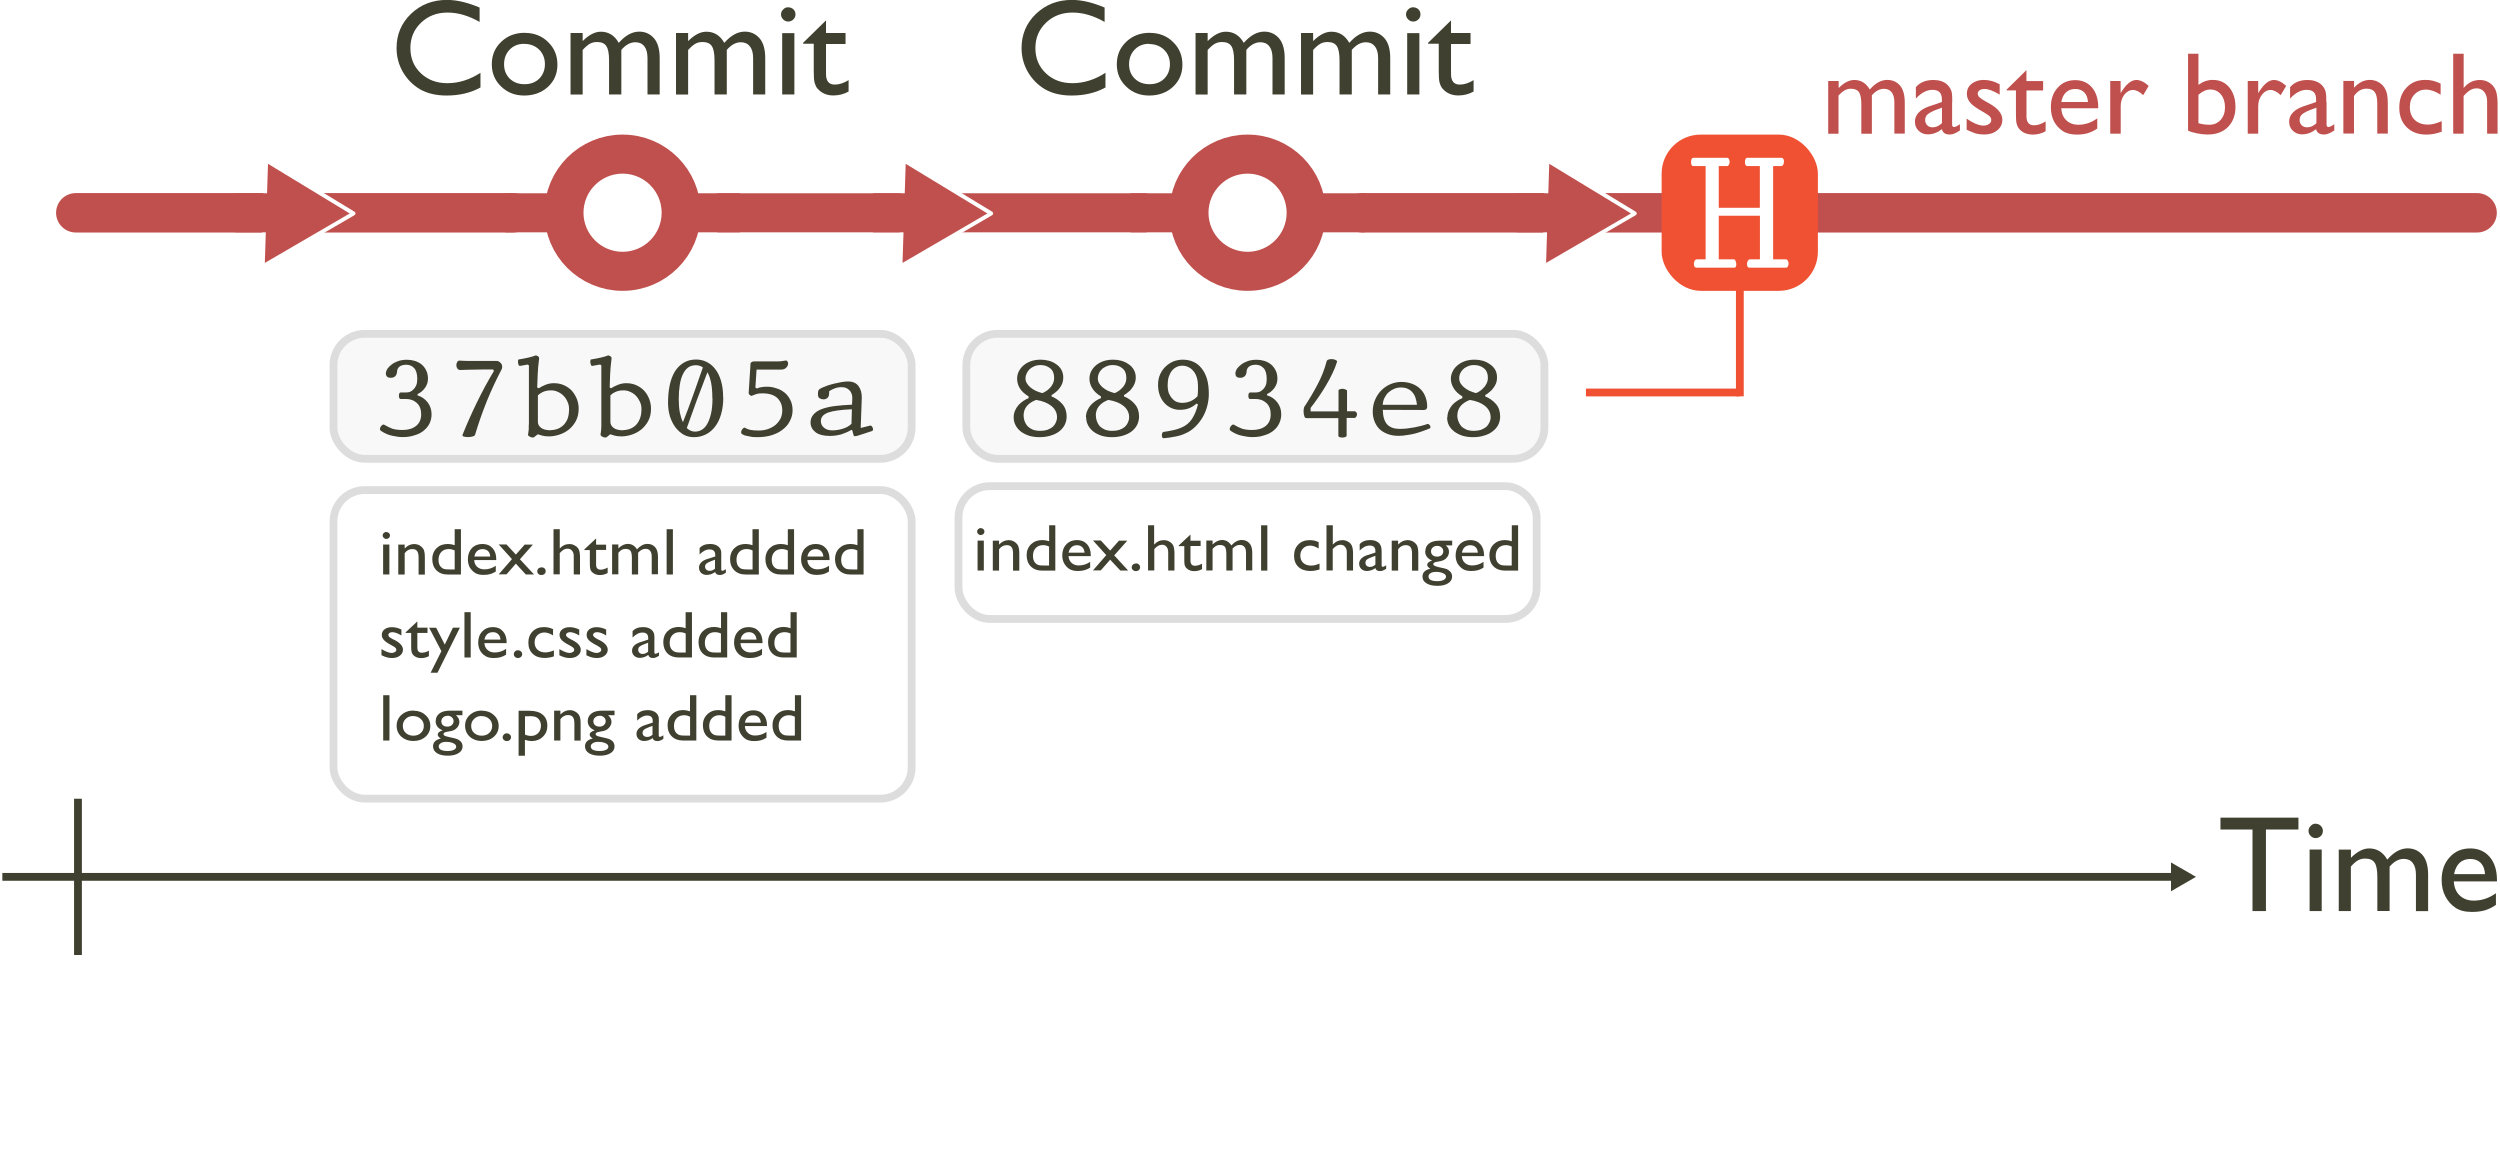 <?xml version="1.0" encoding="UTF-8" standalone="no"?>
<svg
   xmlns:dc="http://purl.org/dc/elements/1.1/"
   xmlns:cc="http://creativecommons.org/ns#"
   xmlns:rdf="http://www.w3.org/1999/02/22-rdf-syntax-ns#"
   xmlns:svg="http://www.w3.org/2000/svg"
   xmlns="http://www.w3.org/2000/svg"
   xmlns:sodipodi="http://sodipodi.sourceforge.net/DTD/sodipodi-0.dtd"
   xmlns:inkscape="http://www.inkscape.org/namespaces/inkscape"
   width="320"
   height="150"
   version="1.1"
   id="svg266"
   sodipodi:docname="fig-02-12.svg"
   inkscape:version="0.92.1 r15371">
  <sodipodi:namedview
     pagecolor="#ffffff"
     bordercolor="#666666"
     borderopacity="1"
     objecttolerance="10"
     gridtolerance="10"
     guidetolerance="10"
     inkscape:pageopacity="0"
     inkscape:pageshadow="2"
     inkscape:window-width="2560"
     inkscape:window-height="1378"
     id="namedview268"
     showgrid="false"
     inkscape:zoom="0.8875"
     inkscape:cx="19.71831"
     inkscape:cy="75"
     inkscape:window-x="2552"
     inkscape:window-y="-8"
     inkscape:window-maximized="1"
     inkscape:current-layer="svg266" />
  <defs
     id="defs10">
    <marker
       orient="auto"
       overflow="visible"
       id="marker4">
      <path
         fill="#404030"
         fill-rule="evenodd"
         stroke="#404030"
         stroke-width=".8pt"
         d="M4.62 0L-2.3 4v-8l6.92 4z"
         id="path2" />
    </marker>
    <marker
       orient="auto"
       overflow="visible"
       id="marker8">
      <path
         fill="#f05133"
         fill-rule="evenodd"
         stroke="#f05133"
         stroke-width=".4pt"
         d="M2.3 0l-3.45 2v-4L2.3 0z"
         id="path6" />
    </marker>
  </defs>
  <g
     transform="translate(0 -902.362)"
     id="g264">
    <ellipse
       cx="159.689"
       cy="929.59"
       fill="none"
       stroke="#c0504d"
       stroke-width="5"
       rx="7.5"
       ry="7.5"
       stroke-linecap="round"
       id="ellipse12" />
    <path
       fill="none"
       stroke="#c0504d"
       stroke-width="5"
       d="M144.7 929.6h8"
       id="path14" />
    <path
       fill="none"
       stroke="#c0504d"
       stroke-width="5"
       d="M166.7 929.6h8"
       id="path16" />
    <rect
       width="74"
       height="16"
       x="123.689"
       y="945.09"
       fill="#f8f8f8"
       stroke="#ddd"
       rx="4"
       ry="4"
       stroke-linecap="round"
       stroke-linejoin="round"
       id="rect18" />
    <path
       fill="#404030"
       d="M129.75 955.77q0-.45.17-.84.17-.4.45-.72.28-.3.62-.53.33-.23.67-.35v-.23q-.76-.46-1.12-1.03-.35-.58-.35-1.24 0-.47.2-.9.22-.44.6-.78.4-.35.96-.55.55-.2 1.26-.2.54 0 1.05.14.53.15.93.44.42.28.66.7.25.44.25 1.02 0 .4-.13.74-.14.35-.37.64-.22.3-.5.5-.26.23-.5.35v.17q.8.33 1.37.97.56.64.56 1.6 0 .58-.25 1.08-.25.48-.7.83-.46.35-1.1.54-.64.2-1.43.2-.7 0-1.32-.18-.6-.2-1.05-.53-.43-.34-.68-.8-.25-.47-.25-1.03zm1.27-.24q0 .37.12.72t.37.65q.27.27.67.45.4.16.96.16.5 0 .9-.12.4-.15.7-.38.27-.25.4-.57.16-.32.16-.67 0-.86-.73-1.45-.7-.57-1.95-.77-1.6.62-1.6 2zm.24-4.74q0 .32.16.6.17.3.46.55.3.25.68.44.4.18.85.3.16-.05.4-.2.27-.15.52-.4.25-.23.42-.57.18-.35.18-.8 0-.8-.5-1.2-.5-.42-1.24-.42-.47 0-.84.17-.35.15-.6.4-.23.23-.35.53-.14.3-.14.6z"
       style="line-height:125%;-inkscape-font-specification:'Triplicate T4c, Normal';text-align:start"
       font-family="Triplicate T4c"
       letter-spacing="0"
       word-spacing="0"
       id="path20" />
    <path
       fill="#404030"
       d="M139 955.77q0-.45.17-.84.17-.4.45-.72.28-.3.62-.53.34-.23.68-.35v-.23q-.76-.46-1.1-1.03-.37-.58-.37-1.24 0-.47.2-.9.22-.44.6-.78.4-.35.96-.55.57-.2 1.28-.2.54 0 1.05.14.52.15.92.44.42.28.66.7.26.44.26 1.02 0 .4-.14.74-.14.35-.37.64-.2.3-.5.5-.25.23-.5.35v.17q.82.33 1.37.97.56.64.56 1.6 0 .58-.25 1.08-.25.48-.7.83-.46.35-1.1.54-.64.2-1.42.2-.7 0-1.32-.18-.6-.2-1.05-.53-.43-.34-.68-.8-.25-.47-.25-1.03zm1.27-.24q0 .37.12.72t.36.65q.27.27.67.45.4.16.95.16.5 0 .9-.12.42-.15.7-.38.27-.25.4-.57.16-.32.16-.67 0-.86-.72-1.45-.7-.57-1.95-.77-1.6.62-1.6 2zm.25-4.74q0 .32.15.6.17.3.46.55.3.25.68.44.4.18.86.3.16-.05.4-.2.26-.15.5-.4.26-.23.43-.57.17-.35.17-.8 0-.8-.5-1.2-.48-.42-1.24-.42-.46 0-.83.17-.36.15-.6.4-.24.23-.36.53-.12.3-.12.6z"
       style="line-height:125%;-inkscape-font-specification:'Triplicate T4c, Normal';text-align:start"
       font-family="Triplicate T4c"
       letter-spacing="0"
       word-spacing="0"
       id="path22" />
    <path
       fill="#404030"
       d="M153.13 954.04q-.43.38-.94.58-.5.2-1.2.2-.55 0-1.06-.23-.5-.23-.88-.64-.37-.4-.6-1-.22-.58-.22-1.34 0-.76.28-1.36.28-.6.72-1 .47-.43 1.02-.65.57-.2 1.14-.2.75 0 1.35.27.6.26 1.05.82.44.53.7 1.36.24.83.24 1.94 0 .8-.22 1.6-.2.76-.6 1.43-.4.67-.96 1.2-.55.54-1.28.84-.23.12-.57.22-.3.1-.7.17-.38.08-.77.13-.4.06-.73.07-.1 0-.13-.12-.05-.1-.05-.26 0-.14.05-.27.04-.13.15-.15.6-.08 1.27-.23.66-.15 1.08-.35.8-.34 1.3-1.08.5-.76.77-1.87l-.22-.1zm.16-1q.02-.14.03-.3.02-.2.02-.4 0-.18 0-.34 0-.16 0-.27 0-.55-.14-1.02t-.4-.8q-.27-.35-.65-.54-.38-.2-.8-.2-.4 0-.75.17-.34.16-.6.48-.25.32-.4.78-.14.45-.14 1.04 0 .6.15 1.05.18.42.45.7.26.3.58.42.33.12.65.12.66 0 1.2-.26.53-.28.8-.6z"
       style="line-height:125%;-inkscape-font-specification:'Triplicate T4c, Normal';text-align:start"
       font-family="Triplicate T4c"
       letter-spacing="0"
       word-spacing="0"
       id="path24" />
    <path
       fill="#404030"
       d="M162.2 952.97q.8.24 1.3.9.5.65.5 1.52 0 .62-.26 1.16-.24.53-.72.92-.46.4-1.16.6-.68.24-1.54.24-.6 0-1.34-.17-.76-.16-1.46-.63-.12-.08-.12-.23.02-.17.1-.3.1-.15.2-.22.15-.1.27-.02.5.3 1.02.5.52.16 1.3.16 1.05 0 1.7-.5.66-.52.66-1.5 0-.96-.57-1.47-.56-.5-1.4-.5H160q-.12 0-.17-.13-.04-.13-.04-.27 0-.16.05-.3.07-.13.17-.13h.7q.25 0 .5-.08.24-.1.44-.3.22-.2.36-.52.13-.34.13-.82 0-.97-.4-1.4-.4-.43-1-.43-.56 0-.85.23-.3.23-.32.6-.03.45-.25.64-.22.2-.56.2-.35 0-.5-.16-.13-.14-.13-.4 0-.24.17-.55.2-.3.54-.56.35-.28.85-.46t1.16-.18q.5 0 1 .15.46.15.83.44.36.3.6.77.23.45.23 1.07 0 .66-.4 1.2-.4.53-.93.76v.17z"
       style="line-height:125%;-inkscape-font-specification:'Triplicate T4c, Normal';text-align:start"
       font-family="Triplicate T4c"
       letter-spacing="0"
       word-spacing="0"
       id="path26" />
    <path
       fill="#404030"
       d="M172.38 955h.94q.2 0 .3.15.1.13.07.3 0 .13-.1.26-.08.15-.22.15h-1v2.26q0 .12-.17.18-.16.07-.36.07-.2 0-.36-.05-.17-.06-.17-.2v-2.24h-4.1q-.16 0-.24-.2-.07-.2-.1-.44-.02-.25 0-.47.03-.23.06-.3.94-1.42 1.7-2.86.78-1.46 1.18-3 .05-.18.26-.23.24-.08.48-.05.25.02.43.12.2.1.16.23-.22.73-.6 1.5-.36.76-.82 1.53-.45.76-.96 1.5-.5.72-1 1.36v.45h3.57v-2.67q0-.1.18-.17.17-.06.36-.05.2 0 .37.1.18.04.18.16V955z"
       style="line-height:125%;-inkscape-font-specification:'Triplicate T4c, Normal';text-align:start"
       font-family="Triplicate T4c"
       letter-spacing="0"
       word-spacing="0"
       id="path28" />
    <path
       fill="#404030"
       d="M177 954.85q.02 1.24.56 1.84.55.57 1.57.57.48 0 .97-.05.5-.06.98-.15.47-.1.88-.2.4-.1.72-.22.1-.05.2.03.1.06.16.16t.06.2q0 .1-.06.15-.4.18-.9.35-.48.18-1 .32-.5.13-1.05.2-.54.1-1.05.1-.8 0-1.43-.24-.62-.23-1.05-.64-.42-.43-.63-1-.22-.56-.22-1.2 0-.9.33-1.6.32-.72.83-1.2.52-.5 1.17-.76.66-.26 1.33-.26.72 0 1.33.22.62.22 1.05.63.45.4.68 1 .25.6.25 1.32 0 .2-.1.3-.07.1-.3.12l-5.28-.02zm4.37-.67q-.03-.4-.16-.8-.1-.4-.34-.7-.23-.33-.62-.52-.37-.2-.92-.2-.5 0-.9.18t-.74.48q-.3.3-.5.72-.18.4-.2.84h4.4z"
       style="line-height:125%;-inkscape-font-specification:'Triplicate T4c, Normal';text-align:start"
       font-family="Triplicate T4c"
       letter-spacing="0"
       word-spacing="0"
       id="path30" />
    <path
       fill="#404030"
       d="M185.27 955.77q0-.45.17-.84.17-.4.44-.72.28-.3.62-.53.34-.23.68-.35v-.23q-.76-.46-1.1-1.03-.37-.58-.37-1.24 0-.47.22-.9.2-.44.6-.78.4-.35.95-.55.56-.2 1.27-.2.54 0 1.05.14.5.15.9.44.43.28.68.7.24.44.24 1.02 0 .4-.13.74-.15.35-.38.64-.22.3-.5.5-.26.23-.5.35v.17q.8.33 1.37.97.54.64.54 1.6 0 .58-.25 1.08-.25.48-.72.83-.44.35-1.1.54-.62.2-1.4.2-.72 0-1.34-.18-.6-.2-1.05-.53-.44-.34-.7-.8-.23-.47-.23-1.03zm1.26-.24q0 .37.13.72.12.35.37.65.26.27.66.45.4.16.95.16.5 0 .9-.12.4-.15.7-.38.26-.25.4-.57.16-.32.16-.67 0-.86-.72-1.45-.7-.57-1.94-.77-1.6.62-1.6 2zm.25-4.74q0 .32.15.6.17.3.47.55.3.25.68.44.4.18.84.3.16-.05.4-.2.27-.15.5-.4.26-.23.43-.57.2-.35.2-.8 0-.8-.5-1.2-.5-.42-1.26-.42-.47 0-.84.17-.36.15-.6.4-.23.23-.36.53-.12.3-.12.6z"
       style="line-height:125%;-inkscape-font-specification:'Triplicate T4c, Normal';text-align:start"
       font-family="Triplicate T4c"
       letter-spacing="0"
       word-spacing="0"
       id="path32" />
    <ellipse
       cx="79.689"
       cy="929.59"
       fill="none"
       stroke="#c0504d"
       stroke-width="5"
       rx="7.5"
       ry="7.5"
       stroke-linecap="round"
       id="ellipse34" />
    <path
       fill="none"
       stroke="#c0504d"
       stroke-width="5"
       d="M64.7 929.6h8"
       id="path36" />
    <path
       fill="none"
       stroke="#c0504d"
       stroke-width="5"
       d="M86.7 929.6h8"
       id="path38" />
    <path
       fill="none"
       stroke="#c0504d"
       stroke-width="5"
       d="M91.8 929.6h55"
       id="path40" />
    <rect
       width="74"
       height="16"
       x="42.689"
       y="945.09"
       fill="#f8f8f8"
       stroke="#ddd"
       rx="4"
       ry="4"
       stroke-linecap="round"
       stroke-linejoin="round"
       id="rect42" />
    <path
       fill="#404030"
       d="M53.44 952.97q.8.24 1.3.9.5.65.5 1.52 0 .62-.25 1.16-.26.53-.74.92-.46.4-1.16.6-.68.24-1.54.24-.6 0-1.34-.17-.76-.16-1.45-.63-.13-.08-.13-.23.02-.17.1-.3.1-.15.2-.22.15-.1.27-.02.52.3 1.03.5.53.16 1.3.16 1.06 0 1.7-.5.68-.52.68-1.5 0-.96-.57-1.47-.55-.5-1.4-.5h-.66q-.13 0-.17-.13-.05-.13-.05-.27 0-.16.05-.3.06-.13.17-.13h.7q.24 0 .5-.08.23-.1.43-.3.22-.2.36-.52.14-.34.14-.82 0-.97-.4-1.4-.4-.43-1-.43-.56 0-.86.23-.3.23-.32.6-.03.45-.25.64-.2.2-.55.2-.36 0-.5-.16-.14-.14-.14-.4 0-.24.17-.55.2-.3.53-.56.35-.28.85-.46t1.17-.18q.5 0 1 .15.47.15.84.44.37.3.6.77.23.45.23 1.07 0 .66-.4 1.2-.4.53-.93.76v.17z"
       style="line-height:125%;-inkscape-font-specification:'Triplicate T4c, Normal';text-align:start"
       font-family="Triplicate T4c"
       letter-spacing="0"
       word-spacing="0"
       id="path44" />
    <path
       fill="#404030"
       d="M64.25 949.56q-1.03 1.94-1.93 4.13-.87 2.17-1.52 4.35-.06.13-.33.2-.26.07-.57.07-.3 0-.54-.07-.23-.06-.14-.26.8-2 1.82-4.1 1.02-2.1 2.18-4.03l-.1-.2q-.46 0-1 0-.57 0-1.14.02-.57 0-1.1.02-.52.02-.9.03-.28.02-.42-.16-.14-.2-.15-.42 0-.23.1-.42.1-.2.32-.2.1 0 .37.02.25 0 .55.02.3 0 .62 0 .3 0 .5 0h2.72q.18 0 .33.12.15.1.25.24.1.13.1.3.04.17-.03.3z"
       style="line-height:125%;-inkscape-font-specification:'Triplicate T4c, Normal';text-align:start"
       font-family="Triplicate T4c"
       letter-spacing="0"
       word-spacing="0"
       id="path46" />
    <path
       fill="#404030"
       d="M70.5 957.42q.35 0 .75-.12.42-.13.77-.43.36-.3.6-.83.22-.53.22-1.33 0-.5-.2-.92-.18-.44-.5-.76-.3-.32-.72-.5-.4-.2-.83-.2-.47-.02-.94.14-.44.16-.8.5v3.4q0 .43.4.75.42.32 1.25.32zm-2.93-8.4l-1.02.18q-.1 0-.16-.1-.05-.14-.08-.28-.02-.16 0-.3 0-.14.1-.15.2-.03.57-.1.36-.06.67-.14.3-.07.53-.14.23-.1.37-.13.1-.03.3.1.2.1.15.38-.13.92-.17 1.88-.03.95-.07 1.74l.2.1q.4-.26.88-.45.5-.2 1.05-.2.72 0 1.3.26.58.26 1 .7.4.46.65 1.06.23.6.23 1.25 0 .9-.36 1.57-.35.65-.9 1.1-.55.43-1.23.65-.67.22-1.32.22-.5 0-.86-.1t-.56-.17l-.48.37q-.06.06-.2.04-.14 0-.28-.07-.13-.05-.23-.15-.1-.1-.06-.2.03-.06.04-.24.03-.16.05-.37 0-.2 0-.42.02-.2.02-.35v-7.43l-.15-.1z"
       style="line-height:125%;-inkscape-font-specification:'Triplicate T4c, Normal';text-align:start"
       font-family="Triplicate T4c"
       letter-spacing="0"
       word-spacing="0"
       id="path48" />
    <path
       fill="#404030"
       d="M79.77 957.42q.33 0 .74-.12.42-.13.78-.43.35-.3.58-.83.24-.53.24-1.33 0-.5-.2-.92-.2-.44-.5-.76t-.72-.5q-.4-.2-.84-.2-.46-.02-.92.14-.45.16-.8.5v3.4q0 .43.4.75t1.25.32zm-2.95-8.4l-1.02.18q-.1 0-.15-.1-.05-.14-.08-.28-.02-.16 0-.3 0-.14.1-.15.2-.03.58-.1.37-.06.68-.14.3-.07.52-.14.23-.1.37-.13.1-.03.3.1.2.1.15.38-.12.92-.17 1.88-.03.95-.06 1.74l.18.1q.4-.26.9-.45.5-.2 1.05-.2.7 0 1.28.26.58.26 1 .7.42.46.65 1.06.23.6.23 1.25 0 .9-.36 1.57-.35.65-.9 1.1-.55.43-1.22.65-.67.22-1.32.22-.5 0-.86-.1t-.56-.17l-.46.37q-.07.06-.2.04-.14 0-.28-.07-.14-.05-.23-.15-.1-.1-.07-.2.02-.06.04-.24.03-.16.04-.37.02-.2.02-.42 0-.2 0-.35v-7.43l-.14-.1z"
       style="line-height:125%;-inkscape-font-specification:'Triplicate T4c, Normal';text-align:start"
       font-family="Triplicate T4c"
       letter-spacing="0"
       word-spacing="0"
       id="path50" />
    <path
       fill="#404030"
       d="M92.58 953.22q0 1.2-.28 2.16-.27.95-.78 1.6-.5.66-1.2 1-.68.34-1.5.34-.73 0-1.33-.33-.6-.36-1.06-.96-.43-.6-.68-1.38-.24-.8-.24-1.72 0-1.2.2-2.2.2-1 .64-1.76.45-.74 1.13-1.16.68-.43 1.63-.43.7 0 1.32.3.64.3 1.1.9.48.6.75 1.5.28.9.28 2.12zm-1.4.1q0-1.16-.16-1.98-.17-.82-.47-1.33-1.4 3.6-2.64 7.14.47.46 1.06.46.43 0 .83-.22.4-.22.7-.72.3-.5.5-1.32.2-.84.2-2.03zm-3.77 3.1q.7-1.76 1.32-3.5.64-1.77 1.24-3.53-.4-.28-.9-.28-.6 0-1 .3-.42.32-.68.9-.26.54-.38 1.34-.13.8-.13 1.8 0 .97.14 1.72.15.72.4 1.23z"
       style="line-height:125%;-inkscape-font-specification:'Triplicate T4c, Normal';text-align:start"
       font-family="Triplicate T4c"
       letter-spacing="0"
       word-spacing="0"
       id="path52" />
    <path
       fill="#404030"
       d="M96.05 949.05q0-.25.14-.33.13-.1.34-.1h3.06q.3 0 .52-.04.23-.02.45-.07.18-.02.26.16.1.17.03.4-.04.2-.26.4t-.65.2h-3.1l-.15 2.3.2.12q.18-.1.5-.16.3-.07.8-.07.6 0 1.17.2.58.17 1.05.54.46.37.74.94.3.57.3 1.33 0 .73-.33 1.35-.3.63-.9 1.1-.57.47-1.42.74-.82.26-1.86.26-.27 0-.57-.02-.28-.03-.54-.1-.26-.04-.5-.1-.2-.08-.35-.17-.12-.1-.12-.25.02-.16.1-.3.07-.13.2-.22.13-.1.26-.02.2.15.63.25.42.08 1.06.08.63 0 1.17-.18.56-.2.96-.52.4-.34.65-.8.24-.48.24-1.08 0-.96-.63-1.58-.63-.6-1.92-.6-.44 0-.74.08-.3.1-.53.2-.13.1-.3-.04-.2-.15-.18-.3l.23-3.6z"
       style="line-height:125%;-inkscape-font-specification:'Triplicate T4c, Normal';text-align:start"
       font-family="Triplicate T4c"
       letter-spacing="0"
       word-spacing="0"
       id="path54" />
    <path
       fill="#404030"
       d="M109.05 954.75q-2.02.08-3 .4-.98.35-.98 1.1 0 .53.4.86.4.34 1.07.34.63 0 1.3-.2.7-.2 1.15-.64l.05-1.85zm.02 2.66l-.1-.02q-.55.33-1.28.57-.73.2-1.47.2-1.22 0-1.84-.48-.63-.5-.63-1.24 0-.6.36-1 .35-.43 1.03-.7.7-.27 1.68-.4 1-.13 2.24-.18l.03-.68q.03-.4-.08-.7-.1-.3-.3-.48-.2-.2-.46-.3-.24-.08-.52-.08-.5 0-.9.16-.4.15-.6.3-.1.04-.1.1 0 .1 0 .2 0 .42-.2.6-.2.2-.53.2-.25 0-.5-.14-.23-.13-.2-.64 0-.2.06-.35.06-.16.3-.28.36-.18.8-.34.47-.16.95-.27.5-.12.94-.2.45-.07.8-.07.9 0 1.33.58.43.57.43 1.47l-.14 3.9 1.2-.3q.1-.03.2.06.1.1.14.23.05.13.04.25-.02.1-.14.16-.14.04-.44.14t-.6.2q-.34.1-.63.2-.28.1-.4.1-.23.06-.28-.1l-.18-.67z"
       style="line-height:125%;-inkscape-font-specification:'Triplicate T4c, Normal';text-align:start"
       font-family="Triplicate T4c"
       letter-spacing="0"
       word-spacing="0"
       id="path56" />
    <path
       fill="none"
       stroke="#c0504d"
       stroke-width="5.045"
       d="M9.7 929.6h56"
       stroke-linecap="round"
       id="path58" />
    <path
       fill="none"
       stroke="#c0504d"
       stroke-width="5.045"
       d="M174.37 929.6h142.7"
       stroke-linecap="round"
       id="path60" />
    <path
       fill="#c0504d"
       stroke="#fff"
       stroke-width=".648"
       d="M-700 422.36l-4.33-7.5-4.33-7.5h17.32l-4.33 7.5z"
       transform="matrix(.025 -.783 .76 .001 -258.239 381.164)"
       stroke-linejoin="round"
       id="path62" />
    <path
       fill="none"
       stroke="#c0504d"
       stroke-width="5"
       d="M30.13 929.6h4.96"
       id="path64" />
    <path
       fill="#c0504d"
       stroke="#fff"
       stroke-width=".648"
       d="M-700 422.36l-4.33-7.5-4.33-7.5h17.32l-4.33 7.5z"
       transform="matrix(.025 -.783 .76 .001 -94.239 381.164)"
       stroke-linejoin="round"
       id="path66" />
    <path
       fill="none"
       stroke="#c0504d"
       stroke-width="5"
       d="M194.13 929.6h4.96"
       id="path68" />
    <path
       fill="#c0504d"
       stroke="#fff"
       stroke-width=".648"
       d="M-700 422.36l-4.33-7.5-4.33-7.5h17.32l-4.33 7.5z"
       transform="matrix(.025 -.783 .76 .001 -176.614 381.164)"
       stroke-linejoin="round"
       id="path70" />
    <path
       fill="none"
       stroke="#c0504d"
       stroke-width="5"
       d="M111.76 929.6h4.95"
       id="path72" />
    <path
       fill="#c0504d"
       d="M239.6 914.58v4.9h-1.35v-3.76q0-1.12-.3-1.56-.3-.44-1.05-.44-.4 0-.77.2-.34.18-.8.66v4.9h-1.32v-6.75h1.34v.9q1.02-1.03 2-1.03 1.28 0 1.98 1.22 1.07-1.23 2.23-1.23 1 0 1.62.7.63.72.63 2.2v3.97h-1.33v-4q0-.83-.34-1.28-.35-.45-1-.45-.82 0-1.54.83z"
       style="line-height:125%;-inkscape-font-specification:'Gill Sans MT, Normal';text-align:center"
       font-family="Gill Sans MT"
       letter-spacing="0"
       word-spacing="0"
       text-anchor="middle"
       id="path74" />
    <path
       fill="#c0504d"
       d="M249.87 915.42v2.87q0 .33.24.33.25 0 .76-.36v.8q-.45.3-.73.4-.27.12-.57.12-.86 0-1-.68-.86.66-1.82.66-.7 0-1.17-.47-.47-.45-.47-1.16 0-.64.45-1.13.46-.5 1.3-.8l1.7-.58v-.36q0-1.2-1.2-1.2-1.1 0-2.13 1.12v-1.46q.78-.92 2.24-.92 1.1 0 1.75.57.23.2.4.5.18.3.22.6.05.3.05 1.15zm-1.3 2.72v-2l-.9.34q-.68.28-.97.55-.28.27-.28.7 0 .4.27.67.26.26.68.26.64 0 1.18-.52z"
       style="line-height:125%;-inkscape-font-specification:'Gill Sans MT, Normal';text-align:center"
       font-family="Gill Sans MT"
       letter-spacing="0"
       word-spacing="0"
       text-anchor="middle"
       id="path76" />
    <path
       fill="#c0504d"
       d="M251.73 919v-1.45q.56.4 1.15.65.6.24 1 .24t.7-.2q.3-.2.3-.5t-.2-.48q-.18-.2-.82-.56-1.3-.72-1.7-1.23-.4-.5-.4-1.1 0-.8.6-1.28.62-.5 1.57-.5 1 0 2.03.56v1.32q-1.2-.72-1.94-.72-.4 0-.63.17-.24.16-.24.43 0 .23.2.45.23.22.77.52l.48.27q1.7.94 1.7 2.1 0 .83-.66 1.36-.65.53-1.66.53-.6 0-1.07-.13-.46-.14-1.17-.48z"
       style="line-height:125%;-inkscape-font-specification:'Gill Sans MT, Normal';text-align:center"
       font-family="Gill Sans MT"
       letter-spacing="0"
       word-spacing="0"
       text-anchor="middle"
       id="path78" />
    <path
       fill="#c0504d"
       d="M256.88 913.8l2.5-2.46v1.4h2.14v1.2h-2.13v3.3q0 1.16.95 1.16.72 0 1.5-.5v1.26q-.75.43-1.66.43-.93 0-1.54-.54-.2-.17-.3-.36-.14-.2-.22-.53-.08-.33-.08-1.25v-2.98h-1.18v-.14z"
       style="line-height:125%;-inkscape-font-specification:'Gill Sans MT, Normal';text-align:center"
       font-family="Gill Sans MT"
       letter-spacing="0"
       word-spacing="0"
       text-anchor="middle"
       id="path80" />
    <path
       fill="#c0504d"
       d="M268.58 916.22h-4.74q.05.97.65 1.54.6.57 1.53.57 1.32 0 2.43-.82v1.3q-.6.42-1.22.6-.6.18-1.4.18-1.13 0-1.82-.47-.68-.45-1.1-1.22-.4-.8-.4-1.8 0-1.55.86-2.5.87-.98 2.26-.98 1.34 0 2.14.94t.8 2.5v.18zm-4.7-.8h3.38q-.05-.8-.47-1.23-.44-.44-1.16-.44-.7 0-1.18.43-.45.42-.6 1.22z"
       style="line-height:125%;-inkscape-font-specification:'Gill Sans MT, Normal';text-align:center"
       font-family="Gill Sans MT"
       letter-spacing="0"
       word-spacing="0"
       text-anchor="middle"
       id="path82" />
    <path
       fill="#c0504d"
       d="M271.44 912.73v1.55l.08-.12q.96-1.56 1.93-1.56.76 0 1.58.76l-.7 1.18q-.7-.66-1.3-.66-.64 0-1.12.6-.46.63-.46 1.47v3.52h-1.34v-6.74h1.34z"
       style="line-height:125%;-inkscape-font-specification:'Gill Sans MT, Normal';text-align:center"
       font-family="Gill Sans MT"
       letter-spacing="0"
       word-spacing="0"
       text-anchor="middle"
       id="path84" />
    <path
       fill="#c0504d"
       d="M280.06 909.24h1.34v3.98q.86-.63 1.84-.63 1.3 0 2.1.95.8.97.8 2.5 0 1.6-.96 2.58-.97.96-2.6.96-.65 0-1.37-.15-.7-.14-1.14-.35v-9.86zm1.34 5.25v3.64q.68.2 1.4.2.88 0 1.44-.62.56-.63.56-1.62 0-1-.52-1.64-.52-.63-1.37-.63-.73 0-1.5.66z"
       style="line-height:125%;-inkscape-font-specification:'Gill Sans MT, Normal';text-align:center"
       font-family="Gill Sans MT"
       letter-spacing="0"
       word-spacing="0"
       text-anchor="middle"
       id="path86" />
    <path
       fill="#c0504d"
       d="M289.05 912.73v1.55l.08-.12q.96-1.56 1.93-1.56.75 0 1.57.76l-.7 1.18q-.7-.66-1.3-.66-.63 0-1.1.6-.48.63-.48 1.47v3.52h-1.34v-6.74h1.35z"
       style="line-height:125%;-inkscape-font-specification:'Gill Sans MT, Normal';text-align:center"
       font-family="Gill Sans MT"
       letter-spacing="0"
       word-spacing="0"
       text-anchor="middle"
       id="path88" />
    <path
       fill="#c0504d"
       d="M297.8 915.42v2.87q0 .33.24.33t.75-.36v.8q-.46.3-.74.4-.27.12-.57.12-.87 0-1.02-.68-.85.66-1.8.66-.7 0-1.18-.47-.47-.45-.47-1.16 0-.64.45-1.13.46-.5 1.3-.8l1.7-.58v-.36q0-1.2-1.2-1.2-1.1 0-2.13 1.12v-1.46q.78-.92 2.24-.92 1.08 0 1.74.57.22.2.4.5.17.3.2.6.06.3.06 1.15zm-1.3 2.72v-2l-.9.34q-.68.28-.97.55-.28.27-.28.7 0 .4.27.67.27.26.7.26.63 0 1.17-.52z"
       style="line-height:125%;-inkscape-font-specification:'Gill Sans MT, Normal';text-align:center"
       font-family="Gill Sans MT"
       letter-spacing="0"
       word-spacing="0"
       text-anchor="middle"
       id="path90" />
    <path
       fill="#c0504d"
       d="M301.32 912.73v.86q.9-1 2.03-1 .63 0 1.17.33.54.32.82.9.3.56.3 1.8v3.84h-1.35v-3.84q0-1.03-.32-1.47-.32-.44-1.06-.44-.94 0-1.6.94v4.8h-1.36v-6.73h1.36z"
       style="line-height:125%;-inkscape-font-specification:'Gill Sans MT, Normal';text-align:center"
       font-family="Gill Sans MT"
       letter-spacing="0"
       word-spacing="0"
       text-anchor="middle"
       id="path92" />
    <path
       fill="#c0504d"
       d="M312.54 917.9v1.32q-1 .37-1.96.37-1.58 0-2.53-.95-.94-.93-.94-2.5 0-1.6.93-2.57.9-.98 2.4-.98.53 0 .94.1.42.1 1.02.37v1.42q-1.02-.65-1.88-.65-.9 0-1.48.64-.58.6-.58 1.6 0 1.03.62 1.64.63.6 1.7.6.76 0 1.76-.44z"
       style="line-height:125%;-inkscape-font-specification:'Gill Sans MT, Normal';text-align:center"
       font-family="Gill Sans MT"
       letter-spacing="0"
       word-spacing="0"
       text-anchor="middle"
       id="path94" />
    <path
       fill="#c0504d"
       d="M314.02 909.24h1.33v4.38q.84-1.02 2.08-1.02.67 0 1.2.34.54.34.8.93.26.6.26 1.76v3.84h-1.34v-4.16q0-.73-.37-1.18-.37-.46-.96-.46-.44 0-.83.23-.38.22-.85.75v4.82h-1.33v-10.23z"
       style="line-height:125%;-inkscape-font-specification:'Gill Sans MT, Normal';text-align:center"
       font-family="Gill Sans MT"
       letter-spacing="0"
       word-spacing="0"
       text-anchor="middle"
       id="path96" />
    <path
       fill="none"
       stroke="#404030"
       d="M9.98 1004.6c0 20 0 20 0 20"
       id="path98" />
    <path
       fill="none"
       stroke="#404030"
       d="M.3 1014.6h278.65"
       id="path100"
       style="marker-end:url(#marker4)" />
    <path
       fill="#404030"
       d="M284.23 1007.02h9.97v1.52h-4.16v10.44h-1.72v-10.44h-4.1v-1.52z"
       style="line-height:125%;-inkscape-font-specification:'Gill Sans MT, Normal';text-align:start"
       font-family="Gill Sans MT"
       letter-spacing="0"
       word-spacing="0"
       id="path102" />
    <path
       fill="#404030"
       d="M296.4 1007.8q.38 0 .66.27.27.27.27.65t-.27.65q-.28.27-.66.27-.36 0-.63-.27-.28-.28-.28-.65 0-.36.27-.63.27-.3.63-.3zm-.77 3.3h1.55v7.88h-1.55v-7.87z"
       style="line-height:125%;-inkscape-font-specification:'Gill Sans MT, Normal';text-align:start"
       font-family="Gill Sans MT"
       letter-spacing="0"
       word-spacing="0"
       id="path104" />
    <path
       fill="#404030"
       d="M305.87 1013.27v5.7h-1.57v-4.37q0-1.3-.35-1.82t-1.22-.52q-.5 0-.9.22t-.92.8v5.7h-1.55v-7.87h1.56v1.05q1.2-1.2 2.33-1.2 1.5 0 2.32 1.43 1.25-1.44 2.6-1.44 1.15 0 1.9.84.73.84.73 2.56v4.64h-1.56v-4.66q0-.98-.4-1.5-.4-.53-1.15-.53-.97 0-1.8.97z"
       style="line-height:125%;-inkscape-font-specification:'Gill Sans MT, Normal';text-align:start"
       font-family="Gill Sans MT"
       letter-spacing="0"
       word-spacing="0"
       id="path106" />
    <path
       fill="#404030"
       d="M319.62 1015.18h-5.53q.05 1.13.75 1.8.7.66 1.8.66 1.54 0 2.84-.95v1.5q-.73.5-1.44.7-.7.2-1.65.2-1.3 0-2.1-.54t-1.28-1.45q-.48-.9-.48-2.1 0-1.8 1.02-2.9 1-1.14 2.64-1.14 1.56 0 2.5 1.1.92 1.1.92 2.93v.18zm-5.5-.93h3.96q-.05-.93-.55-1.44-.5-.5-1.33-.5-.84 0-1.38.5-.53.52-.7 1.45z"
       style="line-height:125%;-inkscape-font-specification:'Gill Sans MT, Normal';text-align:start"
       font-family="Gill Sans MT"
       letter-spacing="0"
       word-spacing="0"
       id="path108" />
    <path
       fill="#404030"
       d="M61.5 911.68v1.88q-1.87 1.03-4.34 1.03-2 0-3.4-.8-1.38-.82-2.2-2.23-.8-1.4-.8-3.05 0-2.6 1.85-4.38 1.87-1.78 4.6-1.78 1.88 0 4.18.98v1.84q-2.1-1.2-4.1-1.2-2.05 0-3.4 1.3-1.36 1.3-1.36 3.24 0 1.97 1.34 3.23 1.33 1.27 3.4 1.27 2.18 0 4.25-1.34z"
       style="line-height:125%;-inkscape-font-specification:'Gill Sans MT, Normal';text-align:start"
       font-family="Gill Sans MT"
       letter-spacing="0"
       word-spacing="0"
       id="path110" />
    <path
       fill="#404030"
       d="M67.17 906.57q1.8 0 2.98 1.17 1.2 1.15 1.2 2.9 0 1.7-1.2 2.83-1.22 1.12-3.05 1.12-1.77 0-2.95-1.15-1.2-1.14-1.2-2.85 0-1.73 1.2-2.87 1.2-1.16 3.02-1.16zm-.08 1.4q-1.13 0-1.85.74-.72.75-.72 1.88t.74 1.85q.73.7 1.88.7t1.87-.7q.74-.74.74-1.86T69 908.7q-.76-.72-1.9-.72z"
       style="line-height:125%;-inkscape-font-specification:'Gill Sans MT, Normal';text-align:start"
       font-family="Gill Sans MT"
       letter-spacing="0"
       word-spacing="0"
       id="path112" />
    <path
       fill="#404030"
       d="M79.53 908.75v5.7h-1.57v-4.37q0-1.3-.35-1.82-.34-.52-1.2-.52-.5 0-.9.22t-.93.8v5.7h-1.55v-7.87h1.55v1.03q1.2-1.2 2.32-1.2 1.5 0 2.3 1.43 1.26-1.44 2.62-1.44 1.14 0 1.88.84t.74 2.55v4.65h-1.56v-4.65q0-1-.4-1.5-.4-.53-1.15-.53-.97 0-1.8.98z"
       style="line-height:125%;-inkscape-font-specification:'Gill Sans MT, Normal';text-align:start"
       font-family="Gill Sans MT"
       letter-spacing="0"
       word-spacing="0"
       id="path114" />
    <path
       fill="#404030"
       d="M93.03 908.75v5.7h-1.57v-4.37q0-1.3-.35-1.82-.34-.52-1.2-.52-.5 0-.9.22t-.93.8v5.7h-1.55v-7.87h1.55v1.03q1.2-1.2 2.33-1.2 1.5 0 2.3 1.43 1.26-1.44 2.62-1.44 1.14 0 1.88.84t.74 2.55v4.65H96.4v-4.65q0-1-.42-1.5-.4-.53-1.15-.53-.96 0-1.8.98z"
       style="line-height:125%;-inkscape-font-specification:'Gill Sans MT, Normal';text-align:start"
       font-family="Gill Sans MT"
       letter-spacing="0"
       word-spacing="0"
       id="path116" />
    <path
       fill="#404030"
       d="M100.9 903.3q.37 0 .65.25.27.26.27.65 0 .38-.27.65-.28.27-.66.27-.37 0-.64-.27-.28-.28-.28-.65 0-.36.28-.63.27-.28.63-.28zm-.78 3.3h1.56v7.85h-1.56v-7.86z"
       style="line-height:125%;-inkscape-font-specification:'Gill Sans MT, Normal';text-align:start"
       font-family="Gill Sans MT"
       letter-spacing="0"
       word-spacing="0"
       id="path118" />
    <path
       fill="#404030"
       d="M102.8 907.84l2.93-2.87v1.62h2.5v1.4h-2.5v3.85q0 1.35 1.12 1.35.84 0 1.77-.57v1.46q-.9.5-1.95.5-1.07 0-1.78-.63-.23-.2-.38-.42-.14-.24-.25-.62-.1-.38-.1-1.45v-3.5h-1.36v-.14z"
       style="line-height:125%;-inkscape-font-specification:'Gill Sans MT, Normal';text-align:start"
       font-family="Gill Sans MT"
       letter-spacing="0"
       word-spacing="0"
       id="path120" />
    <path
       fill="#404030"
       d="M141.5 911.68v1.88q-1.87 1.03-4.34 1.03-2 0-3.4-.8-1.38-.82-2.2-2.23-.8-1.4-.8-3.05 0-2.6 1.85-4.38 1.87-1.78 4.6-1.78 1.88 0 4.18.98v1.84q-2.1-1.2-4.1-1.2-2.05 0-3.4 1.3-1.36 1.3-1.36 3.24 0 1.97 1.34 3.23 1.33 1.27 3.4 1.27 2.18 0 4.25-1.34z"
       style="line-height:125%;-inkscape-font-specification:'Gill Sans MT, Normal';text-align:start"
       font-family="Gill Sans MT"
       letter-spacing="0"
       word-spacing="0"
       id="path122" />
    <path
       fill="#404030"
       d="M147.17 906.57q1.8 0 2.98 1.17 1.2 1.15 1.2 2.9 0 1.7-1.2 2.83-1.22 1.12-3.05 1.12-1.77 0-2.95-1.15-1.2-1.14-1.2-2.85 0-1.73 1.2-2.87 1.2-1.16 3.02-1.16zm-.08 1.4q-1.13 0-1.85.74-.72.75-.72 1.88t.74 1.85q.73.7 1.88.7t1.87-.7q.74-.74.74-1.86t-.76-1.86q-.76-.72-1.9-.72z"
       style="line-height:125%;-inkscape-font-specification:'Gill Sans MT, Normal';text-align:start"
       font-family="Gill Sans MT"
       letter-spacing="0"
       word-spacing="0"
       id="path124" />
    <path
       fill="#404030"
       d="M159.53 908.75v5.7h-1.57v-4.37q0-1.3-.35-1.82-.34-.52-1.2-.52-.5 0-.9.22t-.93.8v5.7h-1.55v-7.87h1.55v1.03q1.2-1.2 2.32-1.2 1.5 0 2.3 1.43 1.26-1.44 2.62-1.44 1.14 0 1.88.84t.74 2.55v4.65h-1.56v-4.65q0-1-.4-1.5-.4-.53-1.15-.53-.97 0-1.8.98z"
       style="line-height:125%;-inkscape-font-specification:'Gill Sans MT, Normal';text-align:start"
       font-family="Gill Sans MT"
       letter-spacing="0"
       word-spacing="0"
       id="path126" />
    <path
       fill="#404030"
       d="M173.03 908.75v5.7h-1.57v-4.37q0-1.3-.35-1.82-.34-.52-1.2-.52-.5 0-.9.22t-.93.8v5.7h-1.55v-7.87h1.55v1.03q1.2-1.2 2.33-1.2 1.5 0 2.3 1.43 1.26-1.44 2.62-1.44 1.14 0 1.88.84t.74 2.55v4.65h-1.55v-4.65q0-1-.42-1.5-.4-.53-1.15-.53-.96 0-1.8.98z"
       style="line-height:125%;-inkscape-font-specification:'Gill Sans MT, Normal';text-align:start"
       font-family="Gill Sans MT"
       letter-spacing="0"
       word-spacing="0"
       id="path128" />
    <path
       fill="#404030"
       d="M180.9 903.3q.37 0 .65.25.27.26.27.65 0 .38-.27.65-.28.27-.66.27-.37 0-.64-.27-.28-.28-.28-.65 0-.36.28-.63.27-.28.63-.28zm-.78 3.3h1.56v7.85h-1.56v-7.86z"
       style="line-height:125%;-inkscape-font-specification:'Gill Sans MT, Normal';text-align:start"
       font-family="Gill Sans MT"
       letter-spacing="0"
       word-spacing="0"
       id="path130" />
    <path
       fill="#404030"
       d="M182.8 907.84l2.93-2.87v1.62h2.5v1.4h-2.5v3.85q0 1.35 1.12 1.35.84 0 1.77-.57v1.46q-.9.5-1.95.5-1.07 0-1.78-.63-.23-.2-.38-.42-.14-.24-.25-.62-.1-.38-.1-1.45v-3.5h-1.36v-.14z"
       style="line-height:125%;-inkscape-font-specification:'Gill Sans MT, Normal';text-align:start"
       font-family="Gill Sans MT"
       letter-spacing="0"
       word-spacing="0"
       id="path132" />
    <rect
       width="20"
       height="20"
       x="212.689"
       y="919.59"
       fill="#f05133"
       rx="5"
       ry="5"
       id="rect134" />
    <path
       fill="#fff"
       d="M225.26 929.98H220v5.58h1.92q.15 0 .22.17.08.16.1.37.03.2-.04.37-.06.15-.2.15h-4.88q-.15 0-.24-.15-.06-.17-.06-.37.02-.2.1-.37.1-.17.3-.17h1.1v-11.94h-1.57q-.15 0-.24-.15-.05-.18-.05-.37 0-.22.06-.37.08-.17.25-.17h4.28q.17 0 .26.17.08.15.08.37 0 .2-.1.37-.08.15-.23.15H220v5.34h5.26v-5.34h-1.58q-.18 0-.26-.15-.07-.18-.07-.37 0-.22.07-.37.08-.17.24-.17h4.36q.17 0 .26.17.1.15.06.37 0 .2-.1.37-.1.15-.26.15h-1.02v11.94h1.64q.16 0 .24.17.1.16.1.37 0 .2-.1.37-.06.15-.2.15h-4.72q-.18 0-.24-.15-.07-.17-.07-.37.03-.2.12-.37.1-.17.24-.17h1.3v-5.58z"
       style="line-height:125%;-inkscape-font-specification:'Triplicate T4c, Normal';text-align:start"
       font-family="Triplicate T4c"
       letter-spacing="0"
       word-spacing="0"
       id="path136" />
    <path
       fill="none"
       stroke="#f05133"
       d="M222.17 952.6H203.5"
       stroke-linecap="square"
       id="path138" />
    <path
       fill="none"
       stroke="#f05133"
       d="M222.7 938.16v14.43"
       stroke-linecap="square"
       id="path140" />
    <path
       fill="#404030"
       d="M49.44 970.46q.2 0 .34.13.14.12.14.3 0 .2-.14.32-.14.14-.34.14-.18 0-.32-.14-.14-.13-.14-.3 0-.2.14-.32.14-.14.32-.14zm-.4 1.6h.8v3.83h-.8v-3.83z"
       style="line-height:125%;-inkscape-font-specification:'Gill Sans MT, Normal';text-align:start"
       font-family="Gill Sans MT"
       letter-spacing="0"
       word-spacing="0"
       id="path142" />
    <path
       fill="#404030"
       d="M51.8 972.07v.5q.53-.57 1.2-.57.4 0 .72.18.32.2.5.5.16.33.16 1.03v2.2h-.8v-2.18q0-.6-.2-.84-.18-.25-.62-.25-.57 0-.96.53v2.73h-.82v-3.83h.82z"
       style="line-height:125%;-inkscape-font-specification:'Gill Sans MT, Normal';text-align:start"
       font-family="Gill Sans MT"
       letter-spacing="0"
       word-spacing="0"
       id="path144" />
    <path
       fill="#404030"
       d="M58.2 970.1h.8v5.8h-1.7q-.9 0-1.44-.54-.53-.54-.53-1.44 0-.84.55-1.4.57-.53 1.44-.53.4 0 .88.15v-2.06zm0 5.14v-2.42q-.38-.18-.76-.18-.6 0-.95.37-.36.38-.36 1 0 .6.3.92.2.2.4.26t.74.06h.62z"
       style="line-height:125%;-inkscape-font-specification:'Gill Sans MT, Normal';text-align:start"
       font-family="Gill Sans MT"
       letter-spacing="0"
       word-spacing="0"
       id="path146" />
    <path
       fill="#404030"
       d="M63.53 974.05H60.7q.02.55.38.87.36.32.92.32.8 0 1.46-.46v.74q-.37.23-.73.33t-.85.1q-.67 0-1.08-.26-.4-.27-.67-.7-.24-.46-.24-1.04 0-.87.5-1.42.53-.54 1.37-.54.8 0 1.28.53t.48 1.42v.1zm-2.82-.45h2.04q-.03-.46-.28-.7-.26-.25-.7-.25-.42 0-.7.25-.27.24-.35.7z"
       style="line-height:125%;-inkscape-font-specification:'Gill Sans MT, Normal';text-align:start"
       font-family="Gill Sans MT"
       letter-spacing="0"
       word-spacing="0"
       id="path148" />
    <path
       fill="#404030"
       d="M67.18 972.07h1.03l-1.66 1.88 1.8 1.94H67.3l-1.27-1.38-1.2 1.37h-1l1.7-1.95-1.7-1.88h1l1.2 1.3 1.15-1.3z"
       style="line-height:125%;-inkscape-font-specification:'Gill Sans MT, Normal';text-align:start"
       font-family="Gill Sans MT"
       letter-spacing="0"
       word-spacing="0"
       id="path150" />
    <path
       fill="#404030"
       d="M69.3 974.97q.23 0 .4.14.15.16.15.37 0 .2-.16.35-.16.14-.4.14-.22 0-.37-.14t-.15-.35q0-.2.15-.36.15-.13.38-.13z"
       style="line-height:125%;-inkscape-font-specification:'Gill Sans MT, Normal';text-align:start"
       font-family="Gill Sans MT"
       letter-spacing="0"
       word-spacing="0"
       id="path152" />
    <path
       fill="#404030"
       d="M70.85 970.1h.8v2.47q.5-.57 1.24-.57.4 0 .7.2.34.18.5.5.15.35.15 1.02v2.17h-.8v-2.37q0-.42-.22-.67-.22-.26-.57-.26-.27 0-.5.13-.23.13-.5.43v2.73h-.8v-5.8z"
       style="line-height:125%;-inkscape-font-specification:'Gill Sans MT, Normal';text-align:start"
       font-family="Gill Sans MT"
       letter-spacing="0"
       word-spacing="0"
       id="path154" />
    <path
       fill="#404030"
       d="M74.8 972.68l1.5-1.4v.8h1.28v.67H76.3v1.88q0 .65.58.65.43 0 .9-.27v.7q-.46.26-1 .26-.55 0-.9-.3-.13-.1-.2-.2-.08-.12-.13-.3-.05-.2-.05-.7v-1.7h-.7v-.08z"
       style="line-height:125%;-inkscape-font-specification:'Gill Sans MT, Normal';text-align:start"
       font-family="Gill Sans MT"
       letter-spacing="0"
       word-spacing="0"
       id="path156" />
    <path
       fill="#404030"
       d="M81.68 973.12v2.77h-.8v-2.13q0-.64-.18-.9-.18-.24-.63-.24-.25 0-.46.1-.2.1-.46.4v2.76h-.8v-3.83h.8v.5q.6-.57 1.2-.57.76 0 1.18.7.64-.7 1.34-.7.6 0 .97.4.38.4.38 1.24v2.25h-.8v-2.27q0-.48-.2-.73-.2-.26-.6-.26-.48 0-.92.48z"
       style="line-height:125%;-inkscape-font-specification:'Gill Sans MT, Normal';text-align:start"
       font-family="Gill Sans MT"
       letter-spacing="0"
       word-spacing="0"
       id="path158" />
    <path
       fill="#404030"
       d="M85.33 970.1h.8v5.8h-.8v-5.8z"
       style="line-height:125%;-inkscape-font-specification:'Gill Sans MT, Normal';text-align:start"
       font-family="Gill Sans MT"
       letter-spacing="0"
       word-spacing="0"
       id="path160" />
    <path
       fill="#404030"
       d="M92.32 973.6v1.62q0 .2.14.2.15 0 .45-.2v.45q-.26.17-.43.23-.16.06-.34.06-.5 0-.6-.38-.5.37-1.1.37-.4 0-.7-.26-.27-.28-.27-.68 0-.36.27-.64.27-.3.78-.45l1.03-.33v-.2q0-.7-.73-.7-.65 0-1.27.64v-.82q.47-.52 1.34-.52.66 0 1.05.32.13.1.24.28.1.17.13.34.02.17.02.66zm-.8 1.54V974l-.52.2q-.4.15-.58.3-.17.16-.17.4 0 .23.16.38.17.15.43.15.38 0 .7-.3z"
       style="line-height:125%;-inkscape-font-specification:'Gill Sans MT, Normal';text-align:start"
       font-family="Gill Sans MT"
       letter-spacing="0"
       word-spacing="0"
       id="path162" />
    <path
       fill="#404030"
       d="M96.33 970.1h.8v5.8h-1.7q-.9 0-1.44-.54-.54-.54-.54-1.44 0-.84.56-1.4.56-.53 1.43-.53.4 0 .88.15v-2.06zm0 5.14v-2.42q-.37-.18-.76-.18-.6 0-.95.37-.35.38-.35 1 0 .6.3.92.2.2.4.26t.74.06h.63z"
       style="line-height:125%;-inkscape-font-specification:'Gill Sans MT, Normal';text-align:start"
       font-family="Gill Sans MT"
       letter-spacing="0"
       word-spacing="0"
       id="path164" />
    <path
       fill="#404030"
       d="M100.84 970.1h.8v5.8h-1.7q-.9 0-1.44-.54-.53-.54-.53-1.44 0-.84.56-1.4.56-.53 1.43-.53.4 0 .88.15v-2.06zm0 5.14v-2.42q-.37-.18-.76-.18-.6 0-.95.37-.35.38-.35 1 0 .6.3.92.2.2.4.26t.74.06h.62z"
       style="line-height:125%;-inkscape-font-specification:'Gill Sans MT, Normal';text-align:start"
       font-family="Gill Sans MT"
       letter-spacing="0"
       word-spacing="0"
       id="path166" />
    <path
       fill="#404030"
       d="M106.18 974.05h-2.84q.03.55.4.87.35.32.9.32.8 0 1.47-.46v.74q-.36.23-.72.33t-.85.1q-.67 0-1.08-.26-.4-.27-.66-.7-.26-.46-.26-1.04 0-.87.52-1.42.53-.54 1.36-.54.8 0 1.28.53t.48 1.42v.1zm-2.82-.45h2.03q-.04-.46-.3-.7-.25-.25-.68-.25-.43 0-.7.25-.28.24-.36.7z"
       style="line-height:125%;-inkscape-font-specification:'Gill Sans MT, Normal';text-align:start"
       font-family="Gill Sans MT"
       letter-spacing="0"
       word-spacing="0"
       id="path168" />
    <path
       fill="#404030"
       d="M109.74 970.1h.8v5.8h-1.7q-.9 0-1.43-.54-.53-.54-.53-1.44 0-.84.56-1.4.56-.53 1.43-.53.4 0 .88.15v-2.06zm0 5.14v-2.42q-.37-.18-.75-.18-.6 0-.97.37-.35.38-.35 1 0 .6.3.92.2.2.4.26t.74.06h.62z"
       style="line-height:125%;-inkscape-font-specification:'Gill Sans MT, Normal';text-align:start"
       font-family="Gill Sans MT"
       letter-spacing="0"
       word-spacing="0"
       id="path170" />
    <path
       fill="#404030"
       d="M48.83 986.25v-.8q.34.2.7.35.35.14.6.14.24 0 .42-.12.18-.1.18-.28 0-.16-.12-.27-.1-.1-.5-.32-.76-.4-1-.7-.24-.28-.24-.62 0-.45.36-.72.36-.27.93-.27.6 0 1.22.3v.76q-.7-.42-1.16-.42-.23 0-.37.1-.14.1-.14.25 0 .13.1.25.15.12.47.3l.3.14q1 .54 1 1.2 0 .47-.4.77-.38.3-1 .3-.35 0-.63-.08-.28-.07-.7-.27z"
       style="line-height:125%;-inkscape-font-specification:'Gill Sans MT, Normal';text-align:start"
       font-family="Gill Sans MT"
       letter-spacing="0"
       word-spacing="0"
       id="path172" />
    <path
       fill="#404030"
       d="M51.92 983.3l1.5-1.4v.8h1.3v.68h-1.3v1.88q0 .65.58.65.43 0 .9-.26v.7q-.45.25-1 .25-.54 0-.9-.3-.12-.1-.2-.22-.07-.1-.12-.3-.05-.18-.05-.7v-1.7h-.7v-.07z"
       style="line-height:125%;-inkscape-font-specification:'Gill Sans MT, Normal';text-align:start"
       font-family="Gill Sans MT"
       letter-spacing="0"
       word-spacing="0"
       id="path174" />
    <path
       fill="#404030"
       d="M57.97 982.7h.9L56 988.47h-.88l1.38-2.76-1.57-3h.9l1.1 2.16 1.04-2.16z"
       style="line-height:125%;-inkscape-font-specification:'Gill Sans MT, Normal';text-align:start"
       font-family="Gill Sans MT"
       letter-spacing="0"
       word-spacing="0"
       id="path176" />
    <path
       fill="#404030"
       d="M59.45 980.72h.8v5.8h-.8v-5.8z"
       style="line-height:125%;-inkscape-font-specification:'Gill Sans MT, Normal';text-align:start"
       font-family="Gill Sans MT"
       letter-spacing="0"
       word-spacing="0"
       id="path178" />
    <path
       fill="#404030"
       d="M64.85 984.68H62q.04.55.4.87.35.33.92.33.8 0 1.46-.47v.75q-.37.23-.73.33t-.85.1q-.67 0-1.08-.26-.42-.26-.67-.7-.24-.45-.24-1.03 0-.88.53-1.42.52-.55 1.36-.55.8 0 1.27.53.48.53.48 1.42v.1zm-2.83-.45h2.04q-.03-.46-.3-.7-.24-.25-.67-.25-.44 0-.72.25-.27.24-.36.7z"
       style="line-height:125%;-inkscape-font-specification:'Gill Sans MT, Normal';text-align:start"
       font-family="Gill Sans MT"
       letter-spacing="0"
       word-spacing="0"
       id="path180" />
    <path
       fill="#404030"
       d="M66.3 985.6q.23 0 .38.14.16.15.16.36 0 .2-.16.35-.15.14-.38.14-.22 0-.38-.15-.15-.14-.15-.35 0-.2.15-.36.16-.14.38-.14z"
       style="line-height:125%;-inkscape-font-specification:'Gill Sans MT, Normal';text-align:start"
       font-family="Gill Sans MT"
       letter-spacing="0"
       word-spacing="0"
       id="path182" />
    <path
       fill="#404030"
       d="M70.9 985.63v.75q-.6.2-1.2.2-.94 0-1.5-.52-.57-.53-.57-1.43 0-.9.55-1.45.55-.55 1.45-.55.3 0 .56.06.24.04.6.2v.8q-.6-.37-1.12-.37-.54 0-.9.37-.34.35-.34.9 0 .6.38.94.37.34 1 .34.47 0 1.07-.25z"
       style="line-height:125%;-inkscape-font-specification:'Gill Sans MT, Normal';text-align:start"
       font-family="Gill Sans MT"
       letter-spacing="0"
       word-spacing="0"
       id="path184" />
    <path
       fill="#404030"
       d="M71.6 986.25v-.8q.34.2.7.35.34.14.6.14.24 0 .42-.12.18-.1.18-.28 0-.16-.12-.27-.12-.1-.5-.32-.78-.4-1.02-.7-.24-.28-.24-.62 0-.45.36-.72.37-.27.94-.27.6 0 1.22.3v.76q-.7-.42-1.17-.42-.23 0-.37.1-.15.1-.15.25 0 .13.13.25t.46.3l.28.14q1.02.54 1.02 1.2 0 .47-.4.77-.38.3-1 .3-.35 0-.63-.08-.28-.07-.7-.27z"
       style="line-height:125%;-inkscape-font-specification:'Gill Sans MT, Normal';text-align:start"
       font-family="Gill Sans MT"
       letter-spacing="0"
       word-spacing="0"
       id="path186" />
    <path
       fill="#404030"
       d="M75.06 986.25v-.8q.34.2.7.35.35.14.6.14.24 0 .42-.12.18-.1.18-.28 0-.16-.12-.27-.1-.1-.5-.32-.77-.4-1.02-.7-.23-.28-.23-.62 0-.45.35-.72.36-.27.93-.27.6 0 1.22.3v.76q-.7-.42-1.16-.42-.24 0-.38.1t-.14.25q0 .13.13.25t.45.3l.3.14q1 .54 1 1.2 0 .47-.4.77-.38.3-1 .3-.35 0-.63-.08-.28-.07-.7-.27z"
       style="line-height:125%;-inkscape-font-specification:'Gill Sans MT, Normal';text-align:start"
       font-family="Gill Sans MT"
       letter-spacing="0"
       word-spacing="0"
       id="path188" />
    <path
       fill="#404030"
       d="M83.76 984.23v1.62q0 .2.14.2t.45-.2v.45q-.27.17-.44.23-.15.06-.33.06-.5 0-.6-.4-.52.38-1.1.38-.4 0-.7-.26-.28-.27-.28-.66 0-.37.27-.65.27-.27.78-.44l1.02-.33v-.2q0-.7-.73-.7-.65 0-1.27.64v-.82q.46-.52 1.34-.52.66 0 1.06.32.13.1.24.28.1.17.13.35.03.17.03.65zm-.8 1.54v-1.14l-.52.2q-.4.15-.58.3-.17.16-.17.4 0 .23.15.38.16.16.4.16.4 0 .72-.3z"
       style="line-height:125%;-inkscape-font-specification:'Gill Sans MT, Normal';text-align:start"
       font-family="Gill Sans MT"
       letter-spacing="0"
       word-spacing="0"
       id="path190" />
    <path
       fill="#404030"
       d="M87.77 980.72h.8v5.8h-1.7q-.9 0-1.44-.53-.53-.55-.53-1.45 0-.84.56-1.4.56-.53 1.43-.53.4 0 .87.16v-2.06zm0 5.16v-2.43q-.38-.17-.76-.17-.6 0-.94.37-.35.37-.35 1 0 .58.3.9.2.2.4.26.2.08.75.08h.62z"
       style="line-height:125%;-inkscape-font-specification:'Gill Sans MT, Normal';text-align:start"
       font-family="Gill Sans MT"
       letter-spacing="0"
       word-spacing="0"
       id="path192" />
    <path
       fill="#404030"
       d="M92.28 980.72h.8v5.8h-1.7q-.9 0-1.44-.53-.53-.55-.53-1.45 0-.84.57-1.4.56-.53 1.43-.53.4 0 .88.16v-2.06zm0 5.16v-2.43q-.38-.17-.76-.17-.6 0-.95.37t-.35 1q0 .58.3.9.2.2.4.26.2.08.74.08h.62z"
       style="line-height:125%;-inkscape-font-specification:'Gill Sans MT, Normal';text-align:start"
       font-family="Gill Sans MT"
       letter-spacing="0"
       word-spacing="0"
       id="path194" />
    <path
       fill="#404030"
       d="M97.62 984.68h-2.84q.03.55.38.87.36.33.93.33.78 0 1.45-.47v.75q-.37.23-.73.33t-.85.1q-.67 0-1.08-.26-.43-.26-.68-.7-.24-.45-.24-1.03 0-.88.52-1.42.52-.55 1.36-.55.8 0 1.28.53t.48 1.42v.1zm-2.82-.45h2.03q-.03-.46-.3-.7-.24-.25-.67-.25-.43 0-.7.25-.28.24-.36.7z"
       style="line-height:125%;-inkscape-font-specification:'Gill Sans MT, Normal';text-align:start"
       font-family="Gill Sans MT"
       letter-spacing="0"
       word-spacing="0"
       id="path196" />
    <path
       fill="#404030"
       d="M101.18 980.72h.8v5.8h-1.7q-.9 0-1.44-.53-.53-.55-.53-1.45 0-.84.57-1.4.56-.53 1.43-.53.4 0 .88.16v-2.06zm0 5.16v-2.43q-.37-.17-.75-.17-.6 0-.96.37-.35.37-.35 1 0 .58.3.9.2.2.4.26.2.08.74.08h.62z"
       style="line-height:125%;-inkscape-font-specification:'Gill Sans MT, Normal';text-align:start"
       font-family="Gill Sans MT"
       letter-spacing="0"
       word-spacing="0"
       id="path198" />
    <path
       fill="#404030"
       d="M49.05 991.35h.8v5.8h-.8v-5.8z"
       style="line-height:125%;-inkscape-font-specification:'Gill Sans MT, Normal';text-align:start"
       font-family="Gill Sans MT"
       letter-spacing="0"
       word-spacing="0"
       id="path200" />
    <path
       fill="#404030"
       d="M52.93 993.33q.92 0 1.53.56.62.55.62 1.4 0 .83-.62 1.38-.62.54-1.56.54-.9 0-1.53-.55-.6-.56-.6-1.4 0-.83.6-1.38.63-.57 1.56-.57zm-.04.68q-.6 0-.96.37-.37.35-.37.9t.38.9q.38.35.97.35.6 0 .96-.35.38-.36.38-.9 0-.55-.4-.9-.38-.36-.97-.36z"
       style="line-height:125%;-inkscape-font-specification:'Gill Sans MT, Normal';text-align:start"
       font-family="Gill Sans MT"
       letter-spacing="0"
       word-spacing="0"
       id="path202" />
    <path
       fill="#404030"
       d="M55.77 994.66q0-.6.47-.97.47-.36 1.3-.36h1.65v.58h-.82q.23.23.33.42.1.2.1.43 0 .3-.18.6-.18.27-.47.43-.28.15-.93.24-.45.07-.45.3 0 .13.17.22.17.08.6.17.76.16.97.24.22.1.4.25.3.28.3.7 0 .54-.53.86-.5.32-1.37.32-.86 0-1.38-.32-.5-.33-.5-.88 0-.77 1-1-.4-.24-.4-.48 0-.2.17-.34.16-.15.46-.22-.9-.37-.9-1.2zm1.5-.67q-.33 0-.55.2-.23.2-.23.5t.2.5q.23.18.58.18.34 0 .56-.2.23-.2.23-.5t-.23-.5q-.23-.2-.57-.2zm-.2 3.33q-.4 0-.65.17-.26.16-.26.4 0 .6 1.13.6.52 0 .8-.15.3-.14.3-.4 0-.28-.37-.45-.37-.17-.95-.17z"
       style="line-height:125%;-inkscape-font-specification:'Gill Sans MT, Normal';text-align:start"
       font-family="Gill Sans MT"
       letter-spacing="0"
       word-spacing="0"
       id="path204" />
    <path
       fill="#404030"
       d="M61.68 993.33q.92 0 1.53.56.62.55.62 1.4 0 .83-.62 1.38-.62.54-1.56.54-.9 0-1.52-.55-.6-.56-.6-1.4 0-.83.6-1.38.63-.57 1.56-.57zm-.05.68q-.57 0-.94.37-.38.35-.38.9t.38.9q.38.35.97.35.6 0 .96-.35.38-.36.38-.9 0-.55-.38-.9-.4-.36-1-.36z"
       style="line-height:125%;-inkscape-font-specification:'Gill Sans MT, Normal';text-align:start"
       font-family="Gill Sans MT"
       letter-spacing="0"
       word-spacing="0"
       id="path206" />
    <path
       fill="#404030"
       d="M64.87 996.23q.22 0 .38.15.16.14.16.35 0 .2-.15.35-.15.14-.38.14t-.38-.14q-.16-.14-.16-.35 0-.2.15-.35.14-.15.37-.15z"
       style="line-height:125%;-inkscape-font-specification:'Gill Sans MT, Normal';text-align:start"
       font-family="Gill Sans MT"
       letter-spacing="0"
       word-spacing="0"
       id="path208" />
    <path
       fill="#404030"
       d="M66.38 999.1v-5.76h1.4q1.08 0 1.68.5.6.5.6 1.42 0 .86-.57 1.4-.57.56-1.45.56-.38 0-.85-.16v2.04h-.82zm1.38-5.06h-.56v2.35q.37.17.77.17.56 0 .92-.37.35-.37.35-.95 0-.37-.17-.66-.17-.3-.46-.43-.3-.13-.86-.13z"
       style="line-height:125%;-inkscape-font-specification:'Gill Sans MT, Normal';text-align:start"
       font-family="Gill Sans MT"
       letter-spacing="0"
       word-spacing="0"
       id="path210" />
    <path
       fill="#404030"
       d="M71.73 993.34v.48q.54-.56 1.22-.56.38 0 .7.2.33.17.5.5.17.3.17 1v2.2h-.8v-2.18q0-.6-.2-.84-.18-.25-.62-.25-.57 0-.97.53v2.73h-.8v-3.82h.8z"
       style="line-height:125%;-inkscape-font-specification:'Gill Sans MT, Normal';text-align:start"
       font-family="Gill Sans MT"
       letter-spacing="0"
       word-spacing="0"
       id="path212" />
    <path
       fill="#404030"
       d="M75.23 994.66q0-.6.47-.97.47-.36 1.3-.36h1.66v.58h-.82q.24.23.33.42.1.2.1.43 0 .3-.2.6-.17.27-.46.43-.27.15-.9.24-.47.07-.47.3 0 .13.17.22.17.08.62.17.74.16.95.24.22.1.4.25.28.28.28.7 0 .54-.52.86-.5.32-1.36.32-.87 0-1.4-.32-.5-.33-.5-.88 0-.77 1-1-.4-.24-.4-.48 0-.2.18-.34.18-.15.47-.22-.9-.37-.9-1.2zm1.5-.67q-.32 0-.55.2-.23.2-.23.5t.22.5q.23.18.57.18.34 0 .56-.2.23-.2.23-.5t-.23-.5q-.23-.2-.57-.2zm-.2 3.33q-.4 0-.65.17-.26.16-.26.4 0 .6 1.13.6.53 0 .82-.15.3-.14.3-.4 0-.28-.37-.45-.37-.17-.96-.17z"
       style="line-height:125%;-inkscape-font-specification:'Gill Sans MT, Normal';text-align:start"
       font-family="Gill Sans MT"
       letter-spacing="0"
       word-spacing="0"
       id="path214" />
    <path
       fill="#404030"
       d="M84.32 994.86v1.62q0 .2.14.2.15 0 .45-.2v.46q-.26.16-.42.22-.17.06-.35.06-.5 0-.6-.38-.5.37-1.1.37-.4 0-.7-.25-.27-.26-.27-.66 0-.37.27-.66.28-.28.78-.45l1.03-.34v-.2q0-.7-.72-.7-.65 0-1.27.65v-.82q.47-.52 1.34-.52.66 0 1.05.32.13.1.24.28.1.17.13.35.02.18.02.66zm-.8 1.54v-1.13l-.52.2q-.4.15-.58.3-.17.16-.17.4 0 .23.16.38.17.14.43.14.38 0 .7-.3z"
       style="line-height:125%;-inkscape-font-specification:'Gill Sans MT, Normal';text-align:start"
       font-family="Gill Sans MT"
       letter-spacing="0"
       word-spacing="0"
       id="path216" />
    <path
       fill="#404030"
       d="M88.33 991.35h.8v5.8h-1.7q-.9 0-1.44-.53-.54-.54-.54-1.44 0-.84.56-1.38.56-.55 1.43-.55.4 0 .88.16v-2.05zm0 5.16v-2.4q-.37-.2-.76-.2-.6 0-.95.38-.35.37-.35 1 0 .58.3.9.2.2.4.26.2.07.74.07h.63z"
       style="line-height:125%;-inkscape-font-specification:'Gill Sans MT, Normal';text-align:start"
       font-family="Gill Sans MT"
       letter-spacing="0"
       word-spacing="0"
       id="path218" />
    <path
       fill="#404030"
       d="M92.84 991.35h.8v5.8h-1.7q-.9 0-1.44-.53-.53-.54-.53-1.44 0-.84.56-1.38.56-.55 1.43-.55.4 0 .88.16v-2.05zm0 5.16v-2.4q-.37-.2-.76-.2-.6 0-.95.38-.35.37-.35 1 0 .58.3.9.2.2.4.26.2.07.74.07h.62z"
       style="line-height:125%;-inkscape-font-specification:'Gill Sans MT, Normal';text-align:start"
       font-family="Gill Sans MT"
       letter-spacing="0"
       word-spacing="0"
       id="path220" />
    <path
       fill="#404030"
       d="M98.18 995.3h-2.84q.03.56.4.88.35.33.9.33.8 0 1.47-.46v.74q-.36.23-.72.33t-.85.1q-.67 0-1.08-.25-.4-.26-.66-.7-.26-.44-.26-1.03 0-.87.52-1.4.53-.56 1.36-.56.8 0 1.28.53.48.52.48 1.42v.1zm-2.82-.44h2.03q-.04-.45-.3-.7-.25-.24-.68-.24-.43 0-.7.24-.28.25-.36.7z"
       style="line-height:125%;-inkscape-font-specification:'Gill Sans MT, Normal';text-align:start"
       font-family="Gill Sans MT"
       letter-spacing="0"
       word-spacing="0"
       id="path222" />
    <path
       fill="#404030"
       d="M101.74 991.35h.8v5.8h-1.7q-.9 0-1.43-.53-.53-.54-.53-1.44 0-.84.56-1.38.56-.55 1.44-.55.4 0 .87.16v-2.05zm0 5.16v-2.4q-.37-.2-.75-.2-.6 0-.97.38-.35.37-.35 1 0 .58.3.9.2.2.4.26.2.07.74.07h.62z"
       style="line-height:125%;-inkscape-font-specification:'Gill Sans MT, Normal';text-align:start"
       font-family="Gill Sans MT"
       letter-spacing="0"
       word-spacing="0"
       id="path224" />
    <rect
       width="74"
       height="39.5"
       x="42.689"
       y="965.09"
       fill="none"
       stroke="#ddd"
       rx="4"
       ry="4"
       stroke-linecap="round"
       stroke-linejoin="round"
       id="rect226" />
    <path
       fill="#404030"
       d="M125.53 969.96q.2 0 .34.13.14.12.14.3 0 .2-.13.32-.15.14-.34.14-.2 0-.33-.14-.14-.13-.14-.3 0-.2.14-.32.14-.14.33-.14zm-.4 1.6h.8v3.83h-.8v-3.83z"
       style="line-height:125%;-inkscape-font-specification:'Gill Sans MT, Normal';text-align:start"
       font-family="Gill Sans MT"
       letter-spacing="0"
       word-spacing="0"
       id="path228" />
    <path
       fill="#404030"
       d="M127.88 971.57v.5q.54-.57 1.22-.57.38 0 .7.18.33.2.5.5.17.33.17 1.03v2.2h-.8v-2.18q0-.6-.2-.84-.18-.25-.62-.25-.57 0-.97.53v2.73h-.8v-3.83h.8z"
       style="line-height:125%;-inkscape-font-specification:'Gill Sans MT, Normal';text-align:start"
       font-family="Gill Sans MT"
       letter-spacing="0"
       word-spacing="0"
       id="path230" />
    <path
       fill="#404030"
       d="M134.28 969.6h.8v5.8h-1.7q-.9 0-1.44-.54-.53-.54-.53-1.44 0-.84.57-1.4.56-.53 1.43-.53.4 0 .88.15v-2.06zm0 5.14v-2.42q-.37-.18-.75-.18-.6 0-.96.37-.35.38-.35 1 0 .6.3.92.2.2.4.26t.74.06h.62z"
       style="line-height:125%;-inkscape-font-specification:'Gill Sans MT, Normal';text-align:start"
       font-family="Gill Sans MT"
       letter-spacing="0"
       word-spacing="0"
       id="path232" />
    <path
       fill="#404030"
       d="M139.62 973.55h-2.85q.04.55.4.87.35.32.92.32.78 0 1.45-.46v.74q-.37.23-.74.33-.35.1-.83.1-.67 0-1.1-.26-.4-.27-.65-.7-.25-.46-.25-1.04 0-.87.53-1.42.52-.54 1.36-.54.8 0 1.28.53t.48 1.42v.1zm-2.83-.45h2.03q-.03-.46-.3-.7-.24-.25-.67-.25-.43 0-.7.25-.28.24-.37.7z"
       style="line-height:125%;-inkscape-font-specification:'Gill Sans MT, Normal';text-align:start"
       font-family="Gill Sans MT"
       letter-spacing="0"
       word-spacing="0"
       id="path234" />
    <path
       fill="#404030"
       d="M143.27 971.57h1.02l-1.67 1.88 1.78 1.94h-1L142.1 974l-1.2 1.37h-1l1.7-1.95-1.7-1.88h1l1.2 1.3 1.15-1.3z"
       style="line-height:125%;-inkscape-font-specification:'Gill Sans MT, Normal';text-align:start"
       font-family="Gill Sans MT"
       letter-spacing="0"
       word-spacing="0"
       id="path236" />
    <path
       fill="#404030"
       d="M145.4 974.47q.22 0 .38.14.15.16.15.37 0 .2-.15.35-.16.14-.4.14-.2 0-.36-.14-.16-.14-.16-.35 0-.2.16-.36.15-.13.37-.13z"
       style="line-height:125%;-inkscape-font-specification:'Gill Sans MT, Normal';text-align:start"
       font-family="Gill Sans MT"
       letter-spacing="0"
       word-spacing="0"
       id="path238" />
    <path
       fill="#404030"
       d="M146.93 969.6h.8v2.47q.5-.57 1.25-.57.4 0 .72.2.32.18.48.5.15.35.15 1.02v2.17h-.8v-2.37q0-.42-.22-.67-.2-.26-.56-.26-.26 0-.5.13-.23.13-.5.42v2.74h-.8v-5.8z"
       style="line-height:125%;-inkscape-font-specification:'Gill Sans MT, Normal';text-align:start"
       font-family="Gill Sans MT"
       letter-spacing="0"
       word-spacing="0"
       id="path240" />
    <path
       fill="#404030"
       d="M150.88 972.18l1.5-1.4v.8h1.3v.67h-1.3v1.88q0 .65.58.65.43 0 .9-.27v.7q-.45.26-1 .26-.54 0-.9-.3-.12-.1-.2-.2-.07-.12-.13-.3-.04-.2-.04-.7v-1.7h-.72v-.08z"
       style="line-height:125%;-inkscape-font-specification:'Gill Sans MT, Normal';text-align:start"
       font-family="Gill Sans MT"
       letter-spacing="0"
       word-spacing="0"
       id="path242" />
    <path
       fill="#404030"
       d="M157.77 972.62v2.77h-.8v-2.13q0-.64-.18-.9-.2-.24-.64-.24-.25 0-.46.1-.2.1-.48.4v2.76h-.8v-3.83h.8v.5q.6-.57 1.2-.57.77 0 1.2.7.63-.7 1.33-.7.6 0 .97.4.38.4.38 1.24v2.25h-.8v-2.27q0-.48-.2-.73-.22-.26-.6-.26-.5 0-.93.48z"
       style="line-height:125%;-inkscape-font-specification:'Gill Sans MT, Normal';text-align:start"
       font-family="Gill Sans MT"
       letter-spacing="0"
       word-spacing="0"
       id="path244" />
    <path
       fill="#404030"
       d="M161.42 969.6h.8v5.8h-.8v-5.8z"
       style="line-height:125%;-inkscape-font-specification:'Gill Sans MT, Normal';text-align:start"
       font-family="Gill Sans MT"
       letter-spacing="0"
       word-spacing="0"
       id="path246" />
    <path
       fill="#404030"
       d="M168.9 974.5v.75q-.6.2-1.18.2-.95 0-1.52-.52-.56-.53-.56-1.43 0-.9.55-1.45.54-.55 1.44-.55.3 0 .56.05.25.06.6.2v.82q-.6-.37-1.1-.37-.55 0-.9.36t-.35.92q0 .58.37.93.38.35 1.02.35.46 0 1.06-.25z"
       style="line-height:125%;-inkscape-font-specification:'Gill Sans MT, Normal';text-align:start"
       font-family="Gill Sans MT"
       letter-spacing="0"
       word-spacing="0"
       id="path248" />
    <path
       fill="#404030"
       d="M169.8 969.6h.8v2.47q.5-.57 1.23-.57.4 0 .73.2.32.18.47.5.16.35.16 1.02v2.17h-.8v-2.37q0-.42-.23-.67-.22-.26-.57-.26-.27 0-.5.13-.23.13-.5.42v2.74h-.8v-5.8z"
       style="line-height:125%;-inkscape-font-specification:'Gill Sans MT, Normal';text-align:start"
       font-family="Gill Sans MT"
       letter-spacing="0"
       word-spacing="0"
       id="path250" />
    <path
       fill="#404030"
       d="M176.85 973.1v1.62q0 .2.14.2.13 0 .44-.2v.45q-.27.17-.44.23-.16.06-.34.06-.52 0-.6-.38-.52.37-1.1.37-.42 0-.7-.26-.28-.28-.28-.68 0-.36.27-.64.28-.3.78-.45l1.03-.33v-.2q0-.7-.73-.7-.66 0-1.28.64v-.82q.47-.52 1.35-.52.65 0 1.05.32.13.1.23.28.1.17.13.34.05.17.05.66zm-.8 1.54v-1.14l-.53.2q-.4.15-.58.3-.16.16-.16.4 0 .23.15.38.17.15.42.15.38 0 .7-.3z"
       style="line-height:125%;-inkscape-font-specification:'Gill Sans MT, Normal';text-align:start"
       font-family="Gill Sans MT"
       letter-spacing="0"
       word-spacing="0"
       id="path252" />
    <path
       fill="#404030"
       d="M178.96 971.57v.5q.53-.57 1.2-.57.4 0 .72.18.32.2.5.5.16.33.16 1.03v2.2h-.8v-2.18q0-.6-.2-.84-.18-.25-.62-.25-.57 0-.96.53v2.73h-.82v-3.83h.82z"
       style="line-height:125%;-inkscape-font-specification:'Gill Sans MT, Normal';text-align:start"
       font-family="Gill Sans MT"
       letter-spacing="0"
       word-spacing="0"
       id="path254" />
    <path
       fill="#404030"
       d="M182.45 972.9q0-.62.47-.97.47-.36 1.3-.36h1.66v.6h-.82q.24.22.33.4.08.2.08.43 0 .3-.18.6-.18.28-.46.43-.3.16-.93.25-.44.06-.44.3 0 .13.16.2.17.1.62.2.74.14.95.23.2.1.38.26.3.27.3.7 0 .53-.53.86-.5.32-1.36.32-.88 0-1.4-.33-.5-.3-.5-.86 0-.78 1-1-.4-.25-.4-.5 0-.17.17-.32.18-.15.47-.22-.9-.37-.9-1.2zm1.5-.67q-.32 0-.55.2-.23.2-.23.5t.22.5q.22.18.56.18.34 0 .56-.18.23-.2.23-.5t-.23-.5q-.22-.2-.57-.2zm-.2 3.34q-.4 0-.65.16t-.25.42q0 .6 1.12.6.53 0 .82-.16.3-.16.3-.43 0-.26-.38-.43-.37-.17-.96-.17z"
       style="line-height:125%;-inkscape-font-specification:'Gill Sans MT, Normal';text-align:start"
       font-family="Gill Sans MT"
       letter-spacing="0"
       word-spacing="0"
       id="path256" />
    <path
       fill="#404030"
       d="M189.95 973.55h-2.84q.04.55.4.87.36.32.92.32.8 0 1.46-.46v.74q-.37.23-.73.33t-.85.1q-.67 0-1.08-.26-.4-.27-.67-.7-.24-.46-.24-1.04 0-.87.53-1.42.52-.54 1.36-.54.8 0 1.27.53.48.53.48 1.42v.1zm-2.82-.45h2.03q-.03-.46-.28-.7-.26-.25-.7-.25-.42 0-.7.25-.27.24-.35.7z"
       style="line-height:125%;-inkscape-font-specification:'Gill Sans MT, Normal';text-align:start"
       font-family="Gill Sans MT"
       letter-spacing="0"
       word-spacing="0"
       id="path258" />
    <path
       fill="#404030"
       d="M193.5 969.6h.82v5.8h-1.7q-.9 0-1.45-.54-.53-.54-.53-1.44 0-.84.56-1.4.56-.53 1.43-.53.4 0 .88.15v-2.06zm0 5.14v-2.42q-.36-.18-.74-.18-.6 0-.96.37-.35.38-.35 1 0 .6.3.92.2.2.4.26t.74.06h.6z"
       style="line-height:125%;-inkscape-font-specification:'Gill Sans MT, Normal';text-align:start"
       font-family="Gill Sans MT"
       letter-spacing="0"
       word-spacing="0"
       id="path260" />
    <rect
       width="74"
       height="17"
       x="122.689"
       y="964.59"
       fill="none"
       stroke="#ddd"
       rx="4"
       ry="4"
       stroke-linecap="round"
       stroke-linejoin="round"
       id="rect262" />
  </g>
</svg>
